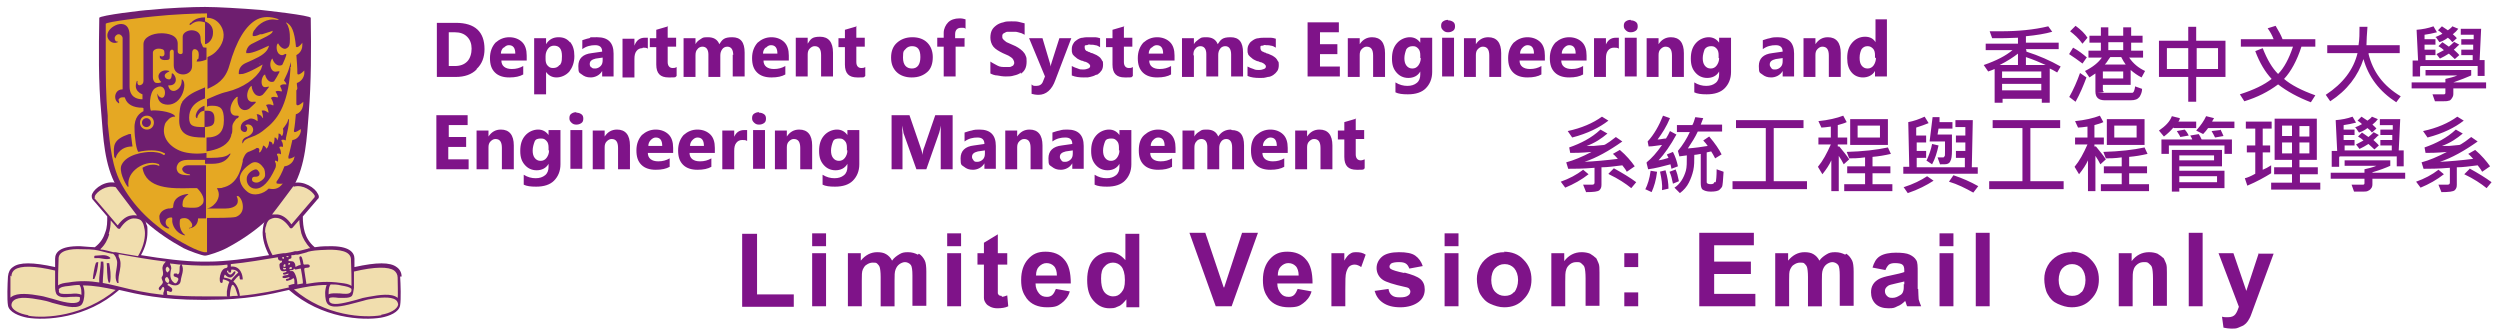 <?xml version="1.0" encoding="UTF-8"?>
<svg id="Layer_1" data-name="Layer 1" xmlns="http://www.w3.org/2000/svg" width="503.6" height="67.6" version="1.1" viewBox="0 0 503.6 67.6">
  <defs>
    <style>
      .cls-1 {
        fill: #f1deae;
      }

      .cls-1, .cls-2, .cls-3, .cls-4 {
        stroke-width: 0px;
      }

      .cls-5 {
        isolation: isolate;
      }

      .cls-2 {
        fill: #6e1e6f;
      }

      .cls-3 {
        fill: #e5a823;
      }

      .cls-4 {
        fill: #7f1389;
      }
    </style>
  </defs>
  <g id="Department_of_Systems_Engineering_and_Engineering_Management" data-name="Department of Systems Engineering and Engineering Management" class="cls-5">
    <g id="Department_of_Systems_Engineering_and_Engineering_Management-2" data-name="Department of Systems Engineering and Engineering Management-2">
      <path class="cls-4" d="M96,13.9c1.1-1,1.6-2.4,1.6-4,0-3.5-1.9-5.3-5.8-5.3h-3.8v10.9h3.8c1.8,0,3.2-.5,4.2-1.5ZM90.4,13.4v-6.9h1.2c1.1,0,1.9.3,2.5.9.6.6.9,1.4.9,2.4s-.3,2-.9,2.6-1.4.9-2.5.9h-1.2,0ZM102.6,15.6c1.2,0,2.1-.2,2.8-.6v-1.7c-.7.4-1.4.6-2.3.6-1.3,0-2.1-.6-2.1-1.7h5.1v-1c0-1.2-.3-2.1-.9-2.7s-1.5-1-2.6-1-2,.4-2.8,1.1c-.7.8-1.1,1.8-1.1,3.1s.3,2.2,1,2.9c.7.7,1.7,1,2.9,1h0ZM101.5,9.6c.3-.3.6-.5,1-.5.9,0,1.3.6,1.3,1.7h-2.9c0-.5.2-.9.5-1.2ZM114.8,8.5c-.6-.7-1.3-1-2.3-1s-1.9.4-2.5,1.4h0v-1.2h-2.4v11.3h2.4v-4.5h0c.5.7,1.2,1.1,2.1,1.1s1.9-.4,2.6-1.2c.6-.8,1-1.8,1-3.1s-.3-2.1-.8-2.8ZM112.7,13.1c-.3.4-.7.6-1.3.6s-.8-.2-1.1-.5c-.3-.3-.4-.8-.4-1.3v-.6c0-.6.2-1.1.5-1.5s.7-.6,1.2-.6c1.1,0,1.6.7,1.6,2.1s-.2,1.4-.4,1.8h0ZM121.3,14.3h0v1.1h2.3v-4.6c0-2.2-1.1-3.3-3.3-3.3s-1,0-1.6.2c-.6.1-1,.3-1.4.4v1.8c.8-.6,1.7-.8,2.6-.8s1.4.4,1.4,1.3l-2.1.3c-1.8.2-2.7,1.1-2.7,2.6s.2,1.3.7,1.7,1,.6,1.8.6,1.8-.4,2.3-1.3h0ZM119.1,13.6c-.2-.2-.3-.4-.3-.7,0-.6.4-.9,1.2-1.1l1.4-.2v.5c0,.5-.1.9-.4,1.2-.3.3-.7.5-1.1.5s-.6,0-.8-.3h0ZM129.5,9.6c.4,0,.7,0,1,.2v-2.2c-.1,0-.3,0-.6,0-1,0-1.7.5-2.1,1.6h0v-1.4h-2.4v7.8h2.4v-3.7c0-.7.1-1.2.4-1.6.3-.4.7-.6,1.2-.6h0ZM134.6,5.3l-2.4.7v1.7h-1.3v1.8h1.3v3.5c0,1.8.8,2.6,2.5,2.6s1.2,0,1.6-.3v-1.8c-.3.2-.5.2-.8.2-.6,0-1-.4-1-1.2v-3.1h1.7v-1.8h-1.7v-2.4h0ZM147.6,11v4.4h2.4v-4.8c0-2.1-.8-3.1-2.5-3.1s-2,.5-2.6,1.4c-.4-1-1.2-1.4-2.3-1.4s-1,.1-1.5.4-.8.6-1,1h0v-1.2h-2.4v7.8h2.4v-4.3c0-.6.1-1,.4-1.3.2-.3.6-.5,1-.5.8,0,1.2.6,1.2,1.6v4.5h2.4v-4.3c0-.5.1-.9.4-1.3.2-.3.6-.5,1-.5.8,0,1.2.6,1.2,1.7h0ZM158.2,13.3c-.7.4-1.4.6-2.3.6-1.3,0-2.1-.6-2.1-1.7h5.1v-1c0-1.2-.3-2.1-.9-2.7s-1.5-1-2.6-1-2,.4-2.8,1.1c-.7.8-1.1,1.8-1.1,3.1s.3,2.2,1,2.9c.7.7,1.7,1,2.9,1s2.1-.2,2.8-.6v-1.7h0ZM154.3,9.6c.3-.3.6-.5,1-.5.9,0,1.3.6,1.3,1.7h-2.9c0-.5.2-.9.5-1.2ZM165.4,11.1v4.3h2.4v-4.8c0-2.1-.9-3.2-2.6-3.2s-1.9.5-2.5,1.4h0v-1.2h-2.4v7.8h2.4v-4.4c0-.5.1-.9.4-1.2s.6-.5,1-.5c.9,0,1.3.6,1.3,1.8h0ZM172.6,5.3l-2.4.7v1.7h-1.3v1.8h1.3v3.5c0,1.8.8,2.6,2.5,2.6s1.2,0,1.6-.3v-1.8c-.3.2-.5.2-.8.2-.6,0-1-.4-1-1.2v-3.1h1.7v-1.8h-1.7v-2.4h0ZM183.7,15.6c1.3,0,2.3-.4,3.1-1.1.8-.7,1.1-1.8,1.1-3s-.4-2.2-1.1-2.9c-.7-.7-1.7-1.1-3-1.1s-2.3.4-3.1,1.1-1.2,1.7-1.2,3,.4,2.2,1.1,2.9,1.8,1.1,3,1.1h0ZM182.4,9.9c.3-.4.8-.6,1.3-.6,1.2,0,1.7.7,1.7,2.2s-.6,2.3-1.7,2.3-1.8-.7-1.8-2.2.2-1.3.5-1.7h0ZM194.2,7.7h-1.8v-.8c0-.8.4-1.3,1.2-1.3s.6,0,.9.2v-1.9c-.3-.1-.7-.2-1.2-.2-1,0-1.8.3-2.3.8s-.9,1.3-.9,2.1v1h-1.3v1.8h1.3v6h2.4v-6h1.8v-1.8ZM205.6,14.9c.4-.3.7-.6.9-1s.3-.9.3-1.5,0-.8-.2-1.2c-.1-.3-.3-.6-.6-.9s-.6-.5-.9-.7-.7-.4-1.2-.6c-.3-.1-.6-.3-.9-.4-.3-.1-.5-.3-.6-.4-.2-.1-.3-.3-.4-.4s-.1-.3-.1-.5,0-.3.1-.4c0-.1.2-.2.4-.3s.3-.2.6-.2.5,0,.8,0,.4,0,.6,0c.2,0,.4,0,.7.1s.4.1.7.2c.2.1.4.2.6.3v-2.3c-.4-.1-.8-.2-1.2-.3s-.9-.1-1.5-.1-1.1,0-1.6.2c-.5.1-1,.3-1.4.6-.4.3-.7.6-.9,1-.2.4-.3.9-.3,1.5s.2,1.3.6,1.8c.4.5,1.1.9,1.9,1.3.3.1.6.3.9.4.3.1.5.3.7.4s.4.3.5.5.2.4.2.6,0,.3-.1.4c0,.1-.2.3-.3.3-.2.1-.3.2-.6.2-.2,0-.5,0-.8,0-.5,0-1.1,0-1.6-.3s-1-.5-1.4-.8v2.4c.4.2.9.4,1.4.4.5.1,1.1.2,1.7.2s1.1,0,1.7-.2c.5-.1,1-.3,1.4-.6h0ZM215.8,7.7h-2.4l-1.5,4.7c-.1.4-.2.7-.3,1h0c0-.4-.1-.7-.2-1l-1.4-4.7h-2.7l3.2,7.7-.4,1c-.2.6-.7.9-1.3.9s-.7,0-1-.3v1.9c.4.1.8.2,1.4.2,1.5,0,2.7-1,3.4-3l3.2-8.4h0ZM221.1,15c.3-.2.6-.5.8-.8.2-.3.3-.7.3-1.2s0-.6-.2-.8c-.1-.2-.2-.4-.4-.6s-.4-.3-.7-.5c-.3-.1-.6-.3-.9-.4-.2,0-.4-.1-.5-.2-.2,0-.3-.1-.5-.2-.2,0-.3-.2-.4-.3,0-.1-.1-.2-.1-.4s0-.2,0-.3.1-.2.3-.2.2,0,.4-.1.3,0,.4,0c.3,0,.7,0,1,.1.3,0,.7.2,1,.4v-1.8c-.3-.1-.7-.2-1.1-.2s-.7,0-1.1,0-.9,0-1.3.1c-.4,0-.8.2-1.1.4-.3.2-.6.4-.8.8-.2.3-.3.7-.3,1.1s0,.6.1.8c0,.2.2.4.4.6.2.2.4.3.6.5.2.1.5.3.8.4.2,0,.4.1.6.2.2,0,.4.1.6.2s.3.2.4.3c.1.1.2.2.2.4,0,.2-.1.4-.4.5-.2.1-.6.2-1,.2s-.7,0-1.1-.2c-.4-.1-.8-.3-1.2-.5v1.9c.7.3,1.5.4,2.4.4s.9,0,1.3-.1.8-.2,1.1-.4h0ZM226.5,5.3l-2.4.7v1.7h-1.3v1.8h1.3v3.5c0,1.8.8,2.6,2.5,2.6s1.2,0,1.6-.3v-1.8c-.3.2-.5.2-.8.2-.6,0-1-.4-1-1.2v-3.1h1.7v-1.8h-1.7v-2.4h0ZM233.1,15.6c1.2,0,2.1-.2,2.8-.6v-1.7c-.7.4-1.4.6-2.3.6-1.3,0-2.1-.6-2.1-1.7h5.1v-1c0-1.2-.3-2.1-.9-2.7s-1.5-1-2.6-1-2,.4-2.8,1.1c-.7.8-1.1,1.8-1.1,3.1s.3,2.2,1,2.9c.7.7,1.7,1,2.9,1h0ZM232,9.6c.3-.3.6-.5,1-.5.9,0,1.3.6,1.3,1.7h-2.9c0-.5.2-.9.5-1.2ZM240.4,11.1c0-.6.1-1,.4-1.3.2-.3.6-.5,1-.5.8,0,1.2.6,1.2,1.6v4.5h2.4v-4.3c0-.5.1-.9.4-1.3.2-.3.6-.5,1-.5.8,0,1.2.6,1.2,1.7v4.4h2.4v-4.8c0-2.1-.8-3.1-2.5-3.1s-2,.5-2.6,1.4c-.4-1-1.2-1.4-2.3-1.4s-1,.1-1.5.4c-.4.3-.8.6-1,1h0v-1.2h-2.4v7.8h2.4v-4.3h0ZM255.4,15.5c.4,0,.8-.2,1.1-.4s.6-.5.8-.8c.2-.3.3-.7.3-1.2s0-.6-.2-.8c-.1-.2-.2-.4-.4-.6s-.4-.3-.7-.5c-.3-.1-.6-.3-.9-.4-.2,0-.4-.1-.5-.2-.2,0-.3-.1-.5-.2-.2,0-.3-.2-.4-.3,0-.1-.1-.2-.1-.4s0-.2,0-.3.1-.2.3-.2.2,0,.4-.1.3,0,.4,0c.3,0,.7,0,1,.1.3,0,.7.2,1,.4v-1.8c-.3-.1-.7-.2-1.1-.2s-.7,0-1.1,0-.9,0-1.3.1c-.4,0-.8.2-1.1.4-.3.2-.6.4-.8.8-.2.3-.3.7-.3,1.1s0,.6.1.8c0,.2.2.4.4.6.2.2.4.3.6.5.2.1.5.3.8.4.2,0,.4.1.6.2.2,0,.4.1.6.2s.3.2.4.3c.1.1.2.2.2.4,0,.2-.1.4-.4.5-.2.1-.6.2-1,.2s-.7,0-1.1-.2c-.4-.1-.8-.3-1.2-.5v1.9c.7.3,1.5.4,2.4.4s.9,0,1.3-.1h0ZM270,13.4h-4.1v-2.5h3.5v-2h-3.5v-2.4h3.8v-2h-6.3v10.9h6.5v-2ZM276.4,7.5c-1.1,0-1.9.5-2.5,1.4h0v-1.2h-2.4v7.8h2.4v-4.4c0-.5.1-.9.4-1.2.3-.3.6-.5,1-.5.9,0,1.3.6,1.3,1.8v4.3h2.4v-4.8c0-2.1-.9-3.2-2.6-3.2h0ZM286.1,8.6h0c-.5-.7-1.2-1.1-2.1-1.1s-1.9.4-2.6,1.2c-.7.8-1,1.8-1,3.1s.3,2.1.9,2.8c.6.7,1.4,1.1,2.4,1.1s1.9-.4,2.4-1.3h0v.6c0,.7-.2,1.3-.7,1.7s-1.1.6-1.9.6-1.6-.2-2.4-.7v2c.6.3,1.4.4,2.5.4,1.6,0,2.8-.4,3.6-1.2s1.3-1.9,1.3-3.3v-6.9h-2.4v.9h0ZM286.2,11.7c0,.6-.2,1.1-.5,1.5-.3.4-.7.6-1.2.6s-.9-.2-1.2-.6-.4-.9-.4-1.5.2-1.3.4-1.8c.3-.4.7-.6,1.3-.6s.8.2,1.1.5c.3.3.4.8.4,1.3v.6h0ZM290.5,15.4h2.4v-7.8h-2.4v7.8ZM291.7,4c-.4,0-.7.1-1,.3s-.4.5-.4.9.1.6.4.9.6.4,1,.4.7-.1,1-.3c.3-.2.4-.5.4-.9s-.1-.7-.4-.9-.6-.3-1-.3ZM299.8,7.5c-1.1,0-1.9.5-2.5,1.4h0v-1.2h-2.4v7.8h2.4v-4.4c0-.5.1-.9.4-1.2.3-.3.6-.5,1-.5.9,0,1.3.6,1.3,1.8v4.3h2.4v-4.8c0-2.1-.9-3.2-2.6-3.2h0ZM307.7,7.5c-1.1,0-2,.4-2.8,1.1-.7.8-1.1,1.8-1.1,3.1s.3,2.2,1,2.9c.7.7,1.7,1,2.9,1s2.1-.2,2.8-.6v-1.7c-.7.4-1.4.6-2.3.6-1.3,0-2.1-.6-2.1-1.7h5.1v-1c0-1.2-.3-2.1-.9-2.7s-1.5-1-2.6-1h0ZM306.2,10.8c0-.5.2-.9.5-1.2s.6-.5,1-.5c.9,0,1.3.6,1.3,1.7h-2.9ZM316.1,7.5c-1.1,0-2,.4-2.8,1.1-.7.8-1.1,1.8-1.1,3.1s.3,2.2,1,2.9c.7.7,1.7,1,2.9,1s2.1-.2,2.8-.6v-1.7c-.7.4-1.4.6-2.3.6-1.3,0-2.1-.6-2.1-1.7h5.1v-1c0-1.2-.3-2.1-.9-2.7s-1.5-1-2.6-1h0ZM314.6,10.8c0-.5.2-.9.5-1.2s.6-.5,1-.5c.9,0,1.3.6,1.3,1.7h-2.9ZM323.5,9.1h0v-1.4h-2.4v7.8h2.4v-3.7c0-.7.1-1.2.4-1.6.3-.4.7-.6,1.2-.6s.7,0,1,.2v-2.2c-.1,0-.3,0-.6,0-1,0-1.7.5-2.1,1.6h0ZM327.3,15.4h2.4v-7.8h-2.4v7.8ZM328.5,4c-.4,0-.7.1-1,.3s-.4.5-.4.9.1.6.4.9.6.4,1,.4.7-.1,1-.3c.3-.2.4-.5.4-.9s-.1-.7-.4-.9-.6-.3-1-.3ZM336.6,7.5c-1.1,0-1.9.5-2.5,1.4h0v-1.2h-2.4v7.8h2.4v-4.4c0-.5.1-.9.4-1.2.3-.3.6-.5,1-.5.9,0,1.3.6,1.3,1.8v4.3h2.4v-4.8c0-2.1-.9-3.2-2.6-3.2h0ZM346.3,8.6h0c-.5-.7-1.2-1.1-2.1-1.1s-1.9.4-2.6,1.2c-.7.8-1,1.8-1,3.1s.3,2.1.9,2.8c.6.7,1.4,1.1,2.4,1.1s1.9-.4,2.4-1.3h0v.6c0,.7-.2,1.3-.7,1.7s-1.1.6-1.9.6-1.6-.2-2.4-.7v2c.6.3,1.4.4,2.5.4,1.6,0,2.8-.4,3.6-1.2s1.3-1.9,1.3-3.3v-6.9h-2.4v.9h0ZM346.3,11.7c0,.6-.2,1.1-.5,1.5-.3.4-.7.6-1.2.6s-.9-.2-1.2-.6-.4-.9-.4-1.5.2-1.3.4-1.8c.3-.4.7-.6,1.3-.6s.8.2,1.1.5c.3.3.4.8.4,1.3v.6h0ZM358.1,7.5c-.5,0-1,0-1.6.2-.6.1-1,.3-1.4.4v1.8c.8-.6,1.7-.8,2.6-.8s1.4.4,1.4,1.3l-2.1.3c-1.8.2-2.7,1.1-2.7,2.6s.2,1.3.7,1.7,1,.6,1.8.6,1.8-.4,2.3-1.3h0v1.1h2.3v-4.6c0-2.2-1.1-3.3-3.3-3.3h0ZM359.1,12.3c0,.5-.1.9-.4,1.2-.3.3-.7.5-1.1.5s-.6,0-.8-.3-.3-.4-.3-.7c0-.6.4-.9,1.2-1.1l1.4-.2v.5h0ZM368.2,7.5c-1.1,0-1.9.5-2.5,1.4h0v-1.2h-2.4v7.8h2.4v-4.4c0-.5.1-.9.4-1.2.3-.3.6-.5,1-.5.9,0,1.3.6,1.3,1.8v4.3h2.4v-4.8c0-2.1-.9-3.2-2.6-3.2h0ZM377.8,3.9v4.6h0c-.4-.7-1.1-1.1-2.1-1.1s-1.9.4-2.6,1.2-1,1.8-1,3.1.3,2.2.9,2.9c.6.7,1.4,1,2.3,1s1.9-.4,2.4-1.3h0v1.1h2.4V3.9h-2.4,0ZM377.9,11.6c0,.6-.2,1.2-.5,1.6-.3.4-.7.6-1.2.6s-.9-.2-1.2-.6c-.3-.4-.4-.9-.4-1.6s.2-1.3.4-1.7c.3-.4.7-.6,1.2-.6s.8.2,1.1.5.4.8.4,1.3v.6h0ZM90.4,29.6h3.5v-2h-3.5v-2.4h3.8v-2h-6.3v10.9h6.5v-2h-4.1v-2.5ZM100.9,26.1c-1.1,0-1.9.5-2.5,1.4h0v-1.2h-2.4v7.8h2.4v-4.4c0-.5.1-.9.4-1.2.3-.3.6-.5,1-.5.9,0,1.3.6,1.3,1.8v4.3h2.4v-4.8c0-2.1-.9-3.2-2.6-3.2h0ZM110.5,27.2h0c-.5-.7-1.2-1.1-2.1-1.1s-1.9.4-2.6,1.2c-.7.8-1,1.8-1,3.1s.3,2.1.9,2.8c.6.7,1.4,1.1,2.4,1.1s1.9-.4,2.4-1.3h0v.6c0,.7-.2,1.3-.7,1.7s-1.1.6-1.9.6-1.6-.2-2.4-.7v2c.6.3,1.4.4,2.5.4,1.6,0,2.8-.4,3.6-1.2.8-.8,1.3-1.9,1.3-3.3v-6.9h-2.4v.9h0ZM110.6,30.3c0,.6-.2,1.1-.5,1.5s-.7.6-1.2.6-.9-.2-1.2-.6-.4-.9-.4-1.5.2-1.3.4-1.8.7-.6,1.3-.6.8.2,1.1.5c.3.3.4.8.4,1.3v.6h0ZM116.1,22.6c-.4,0-.7.1-1,.3s-.4.5-.4.9.1.6.4.9.6.4,1,.4.7-.1,1-.3.4-.5.4-.9-.1-.7-.4-.9-.6-.3-1-.3ZM114.9,34h2.4v-7.8h-2.4v7.8ZM124.3,26.1c-1.1,0-1.9.5-2.5,1.4h0v-1.2h-2.4v7.8h2.4v-4.4c0-.5.1-.9.4-1.2.3-.3.6-.5,1-.5.9,0,1.3.6,1.3,1.8v4.3h2.4v-4.8c0-2.1-.9-3.2-2.6-3.2h0ZM132.1,26.1c-1.1,0-2,.4-2.8,1.1-.7.8-1.1,1.8-1.1,3.1s.3,2.2,1,2.9c.7.7,1.7,1,2.9,1s2.1-.2,2.8-.6v-1.7c-.7.4-1.4.6-2.3.6-1.3,0-2.1-.6-2.1-1.7h5.1v-1c0-1.2-.3-2.1-.9-2.7s-1.5-1-2.6-1h0ZM130.6,29.4c0-.5.2-.9.5-1.2s.6-.5,1-.5c.9,0,1.3.6,1.3,1.7h-2.9ZM140.5,26.1c-1.1,0-2,.4-2.8,1.1-.7.8-1.1,1.8-1.1,3.1s.3,2.2,1,2.9c.7.7,1.7,1,2.9,1s2.1-.2,2.8-.6v-1.7c-.7.4-1.4.6-2.3.6-1.3,0-2.1-.6-2.1-1.7h5.1v-1c0-1.2-.3-2.1-.9-2.7s-1.5-1-2.6-1h0ZM139,29.4c0-.5.2-.9.5-1.2s.6-.5,1-.5c.9,0,1.3.6,1.3,1.7h-2.9ZM147.9,27.7h0v-1.4h-2.4v7.8h2.4v-3.7c0-.7.1-1.2.4-1.6s.7-.6,1.2-.6.7,0,1,.2v-2.2c-.1,0-.3,0-.6,0-1,0-1.7.5-2.1,1.6h0ZM152.9,22.6c-.4,0-.7.1-1,.3s-.4.5-.4.9.1.6.4.9.6.4,1,.4.7-.1,1-.3.4-.5.4-.9-.1-.7-.4-.9-.6-.3-1-.3ZM151.7,34h2.4v-7.8h-2.4v7.8ZM161,26.1c-1.1,0-1.9.5-2.5,1.4h0v-1.2h-2.4v7.8h2.4v-4.4c0-.5.1-.9.4-1.2.3-.3.6-.5,1-.5.9,0,1.3.6,1.3,1.8v4.3h2.4v-4.8c0-2.1-.9-3.2-2.6-3.2h0ZM170.7,27.2h0c-.5-.7-1.2-1.1-2.1-1.1s-1.9.4-2.6,1.2c-.7.8-1,1.8-1,3.1s.3,2.1.9,2.8c.6.7,1.4,1.1,2.4,1.1s1.9-.4,2.4-1.3h0v.6c0,.7-.2,1.3-.7,1.7s-1.1.6-1.9.6-1.6-.2-2.4-.7v2c.6.3,1.4.4,2.5.4,1.6,0,2.8-.4,3.6-1.2.8-.8,1.3-1.9,1.3-3.3v-6.9h-2.4v.9h0ZM170.7,30.3c0,.6-.2,1.1-.5,1.5s-.7.6-1.2.6-.9-.2-1.2-.6-.4-.9-.4-1.5.2-1.3.4-1.8.7-.6,1.3-.6.8.2,1.1.5c.3.3.4.8.4,1.3v.6h0ZM186.2,29.6c-.2.4-.3,1-.4,1.6h0c0-.5-.2-1-.4-1.6l-2.2-6.4h-3.6v10.9h2.2v-6c0-.8,0-1.7-.1-2.8h0c.2.8.3,1.3.3,1.5l2.6,7.3h2l2.6-7.4c.1-.3.2-.8.3-1.4h0c0,.8,0,1.6,0,2.3v6.5h2.4v-10.9h-3.5l-2.2,6.4h0ZM197.3,26.1c-.5,0-1,0-1.6.2-.6.1-1,.3-1.4.4v1.8c.8-.6,1.7-.8,2.6-.8s1.4.4,1.4,1.3l-2.1.3c-1.8.2-2.7,1.1-2.7,2.6s.2,1.3.7,1.7,1,.6,1.8.6,1.8-.4,2.3-1.3h0v1.1h2.3v-4.6c0-2.2-1.1-3.3-3.3-3.3h0ZM198.4,30.9c0,.5-.1.9-.4,1.2-.3.3-.7.5-1.1.5s-.6,0-.8-.3-.3-.4-.3-.7c0-.6.4-.9,1.2-1.1l1.4-.2v.5h0ZM207.4,26.1c-1.1,0-1.9.5-2.5,1.4h0v-1.2h-2.4v7.8h2.4v-4.4c0-.5.1-.9.4-1.2.3-.3.6-.5,1-.5.9,0,1.3.6,1.3,1.8v4.3h2.4v-4.8c0-2.1-.9-3.2-2.6-3.2h0ZM215,26.1c-.5,0-1,0-1.6.2-.6.1-1,.3-1.4.4v1.8c.8-.6,1.7-.8,2.6-.8s1.4.4,1.4,1.3l-2.1.3c-1.8.2-2.7,1.1-2.7,2.6s.2,1.3.7,1.7,1,.6,1.8.6,1.8-.4,2.3-1.3h0v1.1h2.3v-4.6c0-2.2-1.1-3.3-3.3-3.3h0ZM216.1,30.9c0,.5-.1.9-.4,1.2-.3.3-.7.5-1.1.5s-.6,0-.8-.3-.3-.4-.3-.7c0-.6.4-.9,1.2-1.1l1.4-.2v.5h0ZM225.5,27.2h0c-.5-.7-1.2-1.1-2.1-1.1s-1.9.4-2.6,1.2-1,1.8-1,3.1.3,2.1.9,2.8c.6.7,1.4,1.1,2.4,1.1s1.9-.4,2.4-1.3h0v.6c0,.7-.2,1.3-.7,1.7s-1.1.6-1.9.6-1.6-.2-2.4-.7v2c.6.3,1.4.4,2.5.4,1.6,0,2.8-.4,3.6-1.2.8-.8,1.3-1.9,1.3-3.3v-6.9h-2.4v.9h0ZM225.5,30.3c0,.6-.2,1.1-.5,1.5-.3.4-.7.6-1.2.6s-.9-.2-1.2-.6-.4-.9-.4-1.5.2-1.3.4-1.8.7-.6,1.3-.6.8.2,1.1.5c.3.3.4.8.4,1.3v.6h0ZM233.3,26.1c-1.1,0-2,.4-2.8,1.1s-1.1,1.8-1.1,3.1.3,2.2,1,2.9,1.7,1,2.9,1,2.1-.2,2.8-.6v-1.7c-.7.4-1.4.6-2.3.6-1.3,0-2.1-.6-2.1-1.7h5.1v-1c0-1.2-.3-2.1-.9-2.7s-1.5-1-2.6-1h0ZM231.8,29.4c0-.5.2-.9.5-1.2s.6-.5,1-.5c.9,0,1.3.6,1.3,1.7h-2.9ZM248,26.1c-1.2,0-2,.5-2.6,1.4-.4-1-1.2-1.4-2.3-1.4s-1,.1-1.5.4-.8.6-1,1h0v-1.2h-2.4v7.8h2.4v-4.3c0-.6.1-1,.4-1.3.2-.3.6-.5,1-.5.8,0,1.2.6,1.2,1.6v4.5h2.4v-4.3c0-.5.1-.9.4-1.3.2-.3.6-.5,1-.5.8,0,1.2.6,1.2,1.7v4.4h2.4v-4.8c0-2.1-.8-3.1-2.5-3.1h0ZM255.9,26.1c-1.1,0-2,.4-2.8,1.1s-1.1,1.8-1.1,3.1.3,2.2,1,2.9c.7.7,1.7,1,2.9,1s2.1-.2,2.8-.6v-1.7c-.7.4-1.4.6-2.3.6-1.3,0-2.1-.6-2.1-1.7h5.1v-1c0-1.2-.3-2.1-.9-2.7s-1.5-1-2.6-1h0ZM254.4,29.4c0-.5.2-.9.5-1.2s.6-.5,1-.5c.9,0,1.3.6,1.3,1.7h-2.9ZM265.8,26.1c-1.1,0-1.9.5-2.5,1.4h0v-1.2h-2.4v7.8h2.4v-4.4c0-.5.1-.9.4-1.2.3-.3.6-.5,1-.5.9,0,1.3.6,1.3,1.8v4.3h2.4v-4.8c0-2.1-.9-3.2-2.6-3.2h0ZM273.2,23.9l-2.4.7v1.7h-1.3v1.8h1.3v3.5c0,1.8.8,2.6,2.5,2.6s1.2,0,1.6-.3v-1.8c-.3.1-.5.2-.8.2-.6,0-1-.4-1-1.2v-3.1h1.7v-1.8h-1.7v-2.4h0Z"/>
    </g>
  </g>
  <g id="_系統工程與工程管理學系" data-name=" 系統工程與工程管理學系" class="cls-5">
    <g id="_系統工程與工程管理學系-2" data-name=" 系統工程與工程管理學系-2">
      <path class="cls-4" d="M324.1,35.1c1.9.9,3.4,1.9,4.5,2.8l1-1.2c-1.2-.9-2.7-1.8-4.5-2.8l-1.1,1.1h0ZM328,34.4l1.3-.9c-.7-1-1.7-2.2-3-3.3l-1.4.8c.4.3.7.7,1,1-2.4.3-4.7.5-6.7.6,2.4-.8,4.9-2.2,7.6-4.1l-1.3-.9-1.2.9c-.7.5-1.1.7-1.2.7l-2.1.2h-1.4c1.7-.6,3-1.5,4.2-2.5l-1.4-.8c-1.8,1.7-4,2.8-6.3,3.6l.2,1.1c.8,0,2.3,0,4.3-.2-1.9,1-3.6,1.7-5.1,2.1l.4,1.3c1.1,0,2.9,0,5.3-.2v3c0,.3-.2.4-.5.4-.6,0-1.1,0-1.8,0l.6,1.5c1.5,0,2.4-.1,2.7-.4s.4-.6.4-1.1v-3.5c1.2,0,2.6-.2,4.2-.4.2.3.6.7.9,1.3h0ZM318.9,34.2c-1.3,1-2.8,1.8-4.5,2.4l.9,1.2c1.7-.7,3.3-1.6,4.7-2.7l-1.2-1ZM324,24.3l-1.3-.8c-1.8,1.3-4.1,2.3-6.9,2.9l.9,1.3c3.1-.8,5.5-2,7.3-3.4ZM331.7,32.9l.3,1.2c1.5-.2,3-.6,4.5-1,.1.5.2.8.2.9l1.3-.5c-.2-1-.5-1.9-1-2.9l-1.2.5c0,.2.2.4.3.7-.6.2-1.3.4-2,.5,1.2-1.3,2.4-3,3.6-5.2l-1.3-.7c-.2.5-.5,1-.8,1.5-.5,0-1.1.2-1.7.2.9-1.2,1.8-2.6,2.5-4.3l-1.4-.5c-.8,2-1.8,3.8-3.1,5.2l.2,1c.9,0,1.7-.2,2.7-.3-1.1,1.6-2.1,2.7-3.1,3.5h0ZM334.4,34.6c.3,1.4.5,2.6.4,3.7l1.3-.3c0-1.1-.2-2.4-.6-3.7l-1.2.3h0ZM337.4,34.2l-1.1.4c.3.6.5,1.4.7,2.4l1.2-.5c-.2-1-.4-1.8-.7-2.4ZM331.4,38.1l1.3.6c.5-1.1.9-2.4,1.1-4.1l-1.3-.2c-.2,1.6-.6,2.8-1.1,3.8ZM345.3,36.7c0,.3-.3.4-.7.4s-.8-.1-.8-.4v-6l.9-.2c.2.3.5.8.8,1.4l1.3-.8c-.5-1-1.3-2.2-2.5-3.6l-1.2.8c.4.4.7.8.9,1.1-1.2.2-2.6.4-4,.5.8-1.2,1.5-2.3,2-3.4h4.9v-1.4h-4.3c.1-.3.3-.8.5-1.3l-1.6-.2c-.2.7-.4,1.3-.6,1.6h-3.1v1.4h2.6c-.6,1.3-1.4,2.6-2.4,3.8l.3,1.1,1.5-.2c0,1.4,0,2.4-.2,3.1s-.5,1.4-.9,2c-.4.6-.9,1.1-1.4,1.4l1.1,1.1c.8-.6,1.4-1.3,1.8-2.1.4-.8.7-1.6.9-2.5s.2-1.9.2-3.1c.3,0,.7-.1,1.3-.2v5.8c0,.7.1,1.2.4,1.4s.8.4,1.6.4,1.5-.1,1.8-.4.4-.4.5-.6.2-1.2.3-3l-1.4-.5c0,1.4-.1,2.3-.2,2.6h0ZM357.3,25.8h6v-1.6h-13.6v1.6h6v10.7h-6.7v1.6h15v-1.6h-6.7v-10.7h0ZM377.2,34.9h3.6v-1.4h-3.6v-1.9c1.2-.1,2.4-.3,3.7-.6l-.6-1.3c-2.3.5-5,.8-8.3.9l.5,1.3c.7,0,1.8,0,3.2-.2v1.8h-3.6v1.4h3.6v2.2h-4.2v1.4h9.7v-1.4h-4v-2.2ZM370.2,29.5v-.4h1.9v-1.4h-1.9v-2.5c.6-.2,1.2-.3,1.8-.6l-.7-1.3c-1.3.5-3,.9-5,1.1l.6,1.3c.4,0,1.1-.1,1.9-.2v2.2h-2.5v1.4h2.5c-.8,1.8-1.6,3.3-2.6,4.5l.9,1.5c.8-1,1.4-1.9,1.8-2.8v6.2h1.5v-7.1c.4.6.7,1.1,1,1.7l1.1-1c-.5-.8-1.2-1.6-2-2.6h0ZM380.3,24h-7.6v5.2h7.6v-5.2ZM378.7,27.7h-4.5v-2.4h4.5v2.4ZM398.4,33.7h-1.2l.2-9.5h-3.5v1.4h2v1.7h-1.9v1.4h1.9v1.7h-1.9v1.4h1.8v1.9h-9.7v-1.9s1.9,0,1.9,0v-1.4h-1.9v-1.7h1.9v-1.4h-2v-1.6c.9-.3,1.8-.6,2.5-.9l-.8-1.3c-1.1.5-2.2.9-3.3,1.1l.2,9h-1.2v1.4h15v-1.4ZM388,32.3l1.2.8c.6-1.1,1-2.4,1.3-3.8l-1.3-.3c-.2,1.1-.6,2.2-1.1,3.3h0ZM391.8,30.4c0,.7,0,1.1-.1,1.1s0,.1-.2.2c0,0-.3,0-.5,0s-.5,0-.7,0l.5,1.4c.8,0,1.3,0,1.5-.1.3-.1.5-.3.6-.6.2-.3.3-1,.3-2.1s0-2.2,0-3.2h-2.9l.2-1.2h2.8v-1.3h-2.6v-1c.1,0-1.4,0-1.4,0l-.6,4.9h3.1c0,.6,0,1.2,0,1.9h0ZM383.4,37.6l.9,1.3c2.1-.7,3.8-1.6,5.2-2.5l-1.3-.9c-1.2.8-2.8,1.6-4.7,2.2ZM392.6,36.6c1.7.5,3.3,1.3,4.9,2.2l1-1.3c-1.6-.9-3.2-1.6-5-2.2l-.9,1.3ZM409,25.8h6v-1.6h-13.6v1.6h6v10.7h-6.7v1.6h15v-1.6h-6.7v-10.7h0ZM428.9,34.9h3.6v-1.4h-3.6v-1.9c1.2-.1,2.4-.3,3.7-.6l-.6-1.3c-2.3.5-5,.8-8.3.9l.5,1.3c.7,0,1.8,0,3.2-.2v1.8h-3.6v1.4h3.6v2.2h-4.2v1.4h9.7v-1.4h-4v-2.2ZM421.9,29.5v-.4h1.9v-1.4h-1.9v-2.5c.6-.2,1.2-.3,1.8-.6l-.7-1.3c-1.3.5-3,.9-5,1.1l.6,1.3c.4,0,1.1-.1,1.9-.2v2.2h-2.5v1.4h2.5c-.8,1.8-1.6,3.3-2.6,4.5l.9,1.5c.8-1,1.4-1.9,1.8-2.8v6.2h1.5v-7.1c.4.6.7,1.1,1,1.7l1.1-1c-.5-.8-1.2-1.6-2-2.6h0ZM432,24h-7.6v5.2h7.6v-5.2ZM430.4,27.7h-4.5v-2.4h4.5v2.4ZM439,33.5h8.6v-3.3h-10.1v8.4h1.5v-.7h9.1v-3.5h-9.1v-.9ZM439,31.3h7v1h-7v-1ZM446.6,35.5v1.2h-7.6v-1.2h7.6ZM437.9,25.8h4.5v-1.3h-3.6c.2-.2.3-.5.3-.7l-1.6-.4c-.4,1.1-1.3,2-2.6,2.9l1,1.2c.8-.6,1.4-1.2,1.9-1.8h0ZM447.2,26.2l-1.7.2c.3.5.5.9.7,1.3l1.7-.3c-.2-.5-.4-.9-.6-1.3ZM439.2,27.6l1.7-.3c-.3-.6-.6-1-.8-1.2l-1.6.3c.3.5.6.9.7,1.2ZM446,23.8l-1.6-.4c-.4.9-1.1,1.9-2,2.9l1.4.7c.4-.4.7-.8,1-1.2h5.3v-1.3h-4.5c.1-.2.2-.4.4-.7ZM443,27l-1.8.3c.2.4.4.6.4.8h-6.2v2.9h1.5v-1.7h11.2v1.7h1.5v-2.9h-6.1c-.2-.5-.4-.8-.6-1.1ZM463.2,35.1h3.7v-1.4h-3.7v-1.5h3.5v-8.3h-8.5v8.3h3.5v1.5h-3.6v1.4h3.6v1.7h-4.2v1.4h9.9v-1.4h-4.1v-1.7ZM463.2,25.4h2v2.1h-2v-2.1ZM463.2,28.7h2v2.2h-2v-2.2ZM461.7,30.9h-2v-2.2h2v2.2ZM461.7,27.4h-2v-2.1h2v2.1ZM457.5,33.3c-.6.4-1.2.7-1.7.9v-3.5h1.5v-1.4h-1.5v-3.4h1.8v-1.4h-5.2v1.4h1.9v3.4h-1.7v1.4h1.7v4.3c-.9.5-1.6.8-2.1.9l.5,1.5c1.9-.8,3.5-1.7,4.8-2.5v-1.6q0,0,0,0ZM478.1,26.7c-.2.2-.5.5-1,.9-.6-.4-1-.7-1.3-.9l-.8.8c.5.3.8.5,1.1.8-.6.3-1.1.6-1.5.8l.7.9c.6-.3,1.2-.6,1.8-1,.3.3.7.6,1.2,1.1l.9-.8c-.3-.4-.7-.7-1.1-1.1.4-.3.7-.7,1.1-1l-1.1-.6ZM474.5,25.7l.7,1c.6-.2,1.2-.5,1.7-.9.3.2.6.5.9.9l.9-.8c-.2-.3-.5-.5-.8-.8.5-.4.8-.7,1.1-1.1l-1.2-.5c-.2.3-.5.5-.9.8l-1.2-.8-.8.8c.5.3.8.6.9.7-.5.3-1,.5-1.5.7h0ZM471.3,31.5h11.5v2h1.4v-3.2h-1l.3-6.3h-4.1v1.2h2.6v.9h-2.5v1.1h2.4v1h-2.4v1.1h2.3v1h-9.5v-1c0,0,2,0,2,0v-1.1h-2.2v-1s2.2,0,2.2,0v-1.1h-2.2v-.9c.8-.1,1.7-.3,2.5-.5l-.7-1.2c-1.1.4-2.2.6-3.4.7l.3,6.2h-1.1v3.2h1.5v-1.9h0ZM477.9,34.7c1.4-.4,2.7-.9,3.6-1.3v-1.1h-9.2v1.1h6.4c-.7.3-1.5.5-2.4.7v.7h-6.8v1.2h6.8v.9c0,.2-.1.3-.3.3h-2.3l.5,1.4c.4,0,.8,0,1.2,0,.8,0,1.3,0,1.5-.1s.5-.2.7-.5c.2-.2.3-.5.3-.9v-1.1h6.6v-1.2h-6.6ZM496.3,24.3l-1.3-.8c-1.8,1.3-4.1,2.3-6.9,2.9l.9,1.3c3.1-.8,5.5-2,7.3-3.4ZM491.2,34.2c-1.3,1-2.8,1.8-4.5,2.4l.9,1.2c1.7-.7,3.3-1.6,4.7-2.7l-1.2-1ZM500.3,34.4l1.3-.9c-.7-1-1.7-2.2-3-3.3l-1.4.8c.4.3.7.7,1,1-2.4.3-4.7.5-6.7.6,2.4-.8,4.9-2.2,7.6-4.1l-1.3-.9-1.2.9c-.7.5-1.1.7-1.2.7l-2.1.2h-1.4c1.7-.6,3-1.5,4.2-2.5l-1.4-.8c-1.8,1.7-4,2.8-6.3,3.6l.2,1.1c.8,0,2.3,0,4.3-.2-1.9,1-3.6,1.7-5.1,2.1l.4,1.3c1.1,0,2.9,0,5.3-.2v3c0,.3-.2.4-.5.4-.6,0-1.1,0-1.8,0l.6,1.5c1.5,0,2.4-.1,2.7-.4.3-.3.4-.6.4-1.1v-3.5c1.2,0,2.6-.2,4.2-.4.2.3.6.7.9,1.3h0ZM497.5,34l-1.1,1.1c1.9.9,3.4,1.9,4.5,2.8l1-1.2c-1.2-.9-2.7-1.8-4.5-2.8h0Z"/>
    </g>
  </g>
  <g id="Limited_Version:_Email_only" data-name="Limited Version: Email only" class="cls-5">
    <g id="Limited_Version:_Email_only-2" data-name="Limited Version: Email only-2">
      <path class="cls-4" d="M152.5,47.1h-3v14.7h10.4v-2.5h-7.4v-12.2h0ZM163.6,61.7h2.8v-10.7h-2.8v10.7ZM163.6,49.6h2.8v-2.6h-2.8v2.6ZM184.9,51.3c-.6-.3-1.2-.5-2-.5s-1.2.1-1.7.4-1.1.7-1.5,1.3c-.3-.6-.7-1-1.2-1.3s-1.1-.4-1.8-.4c-1.3,0-2.4.6-3.3,1.7v-1.5h-2.6v10.7h2.8v-5.2c0-1,0-1.8.2-2.2s.4-.8.8-1c.3-.2.7-.4,1.2-.4s.7,0,.9.2c.2.2.4.4.5.7s.2,1,.2,2v5.9h2.8v-5.2c0-1,0-1.7.2-2.2.2-.5.4-.8.8-1.1.3-.2.7-.4,1.1-.4s.9.2,1.2.6c.2.3.3,1,.3,2.1v6.1h2.8v-6.9c0-1-.1-1.8-.3-2.2-.3-.6-.7-1.1-1.2-1.4h0ZM190.8,61.7h2.8v-10.7h-2.8v10.7ZM190.8,49.6h2.8v-2.6h-2.8v2.6ZM201.8,59.6c-.2,0-.3,0-.5-.1-.1,0-.2-.2-.3-.4,0-.1,0-.7,0-1.5v-4.3h1.9v-2.3h-1.9v-3.8l-2.8,1.7v2.1h-1.3v2.3h1.3v4.7c0,1,0,1.7,0,2,0,.5.2.8.4,1.1s.5.5.9.7c.4.2.9.3,1.4.3.8,0,1.6-.1,2.2-.4l-.2-2.2c-.5.2-.9.3-1.1.3h0ZM214.4,52.3c-.9-1.1-2.2-1.6-3.8-1.6s-2.6.5-3.5,1.5c-.9,1-1.4,2.4-1.4,4.2s.4,2.7,1.1,3.7c.9,1.2,2.3,1.8,4.1,1.8s2.2-.3,2.9-.8,1.4-1.3,1.7-2.4l-2.8-.5c-.2.5-.4.9-.7,1.2s-.7.4-1.1.4c-.7,0-1.2-.2-1.6-.7s-.7-1.1-.7-2h7.1c0-2.2-.4-3.8-1.3-4.8h0ZM208.7,55.5c0-.8.2-1.4.6-1.8.4-.4.9-.7,1.5-.7s1.1.2,1.5.6c.4.4.6,1.1.6,1.9h-4.3ZM226.6,52.3c-.9-1-1.9-1.5-3.1-1.5s-2.4.5-3.2,1.4-1.3,2.3-1.3,4.2.4,3.2,1.3,4.2c.9,1,1.9,1.5,3.2,1.5s1.2-.2,1.8-.4,1.1-.8,1.6-1.4v1.6h2.6v-14.8h-2.8v5.3h0ZM225.9,58.9c-.5.6-1,.8-1.7.8s-1.5-.4-1.9-1.1c-.3-.5-.5-1.3-.5-2.5s.2-1.9.7-2.4c.4-.5,1-.8,1.7-.8s1.3.3,1.7.8c.4.5.7,1.4.7,2.7s-.2,1.9-.7,2.5h0ZM246.5,57.9l-3.7-11h-3.2l5.3,14.8h3.2l5.3-14.8h-3.2l-3.6,11h0ZM263.1,52.3c-.9-1.1-2.2-1.6-3.8-1.6s-2.6.5-3.5,1.5c-.9,1-1.4,2.4-1.4,4.2s.4,2.7,1.1,3.7c.9,1.2,2.3,1.8,4.1,1.8s2.2-.3,2.9-.8,1.4-1.3,1.7-2.4l-2.8-.5c-.2.5-.4.9-.7,1.2s-.7.4-1.1.4c-.7,0-1.2-.2-1.6-.7s-.7-1.1-.7-2h7.1c0-2.2-.4-3.8-1.3-4.8h0ZM257.4,55.5c0-.8.2-1.4.6-1.8.4-.4.9-.7,1.5-.7s1.1.2,1.5.6c.4.4.6,1.1.6,1.9h-4.3ZM272,51.1c-.4.2-.8.7-1.2,1.4v-1.5h-2.6v10.7h2.8v-3.3c0-1.8,0-3,.2-3.6.2-.6.4-1,.7-1.2.3-.2.6-.3,1-.3s.9.2,1.3.5l.9-2.5c-.6-.4-1.2-.5-1.9-.5s-.9.1-1.2.3h0ZM282.9,55c-1.5-.3-2.4-.6-2.7-.8-.2-.1-.3-.3-.3-.5s.1-.4.3-.6c.3-.2.9-.3,1.6-.3s1.1.1,1.4.3.5.5.7,1l2.7-.5c-.3-.9-.8-1.6-1.5-2.1-.7-.5-1.8-.7-3.3-.7s-2.7.3-3.4.9c-.7.6-1.1,1.4-1.1,2.3s.4,1.8,1.3,2.4c.6.4,2.1.9,4.4,1.4.5.1.8.2.9.4s.2.3.2.5c0,.3-.1.6-.4.8-.4.3-.9.4-1.7.4s-1.2-.1-1.6-.4c-.4-.3-.6-.7-.7-1.3l-2.8.4c.3,1,.8,1.8,1.7,2.4s2,.9,3.5.9,2.8-.4,3.7-1.1,1.2-1.6,1.2-2.5-.3-1.6-.9-2.1-1.7-.9-3.2-1.3h0ZM291,49.6h2.8v-2.6h-2.8v2.6ZM291,61.7h2.8v-10.7h-2.8v10.7ZM303.1,50.8c-1.1,0-2,.2-2.9.7-.8.5-1.5,1.1-2,2-.5.9-.7,1.8-.7,2.7s.2,2.3.7,3.1,1.1,1.5,2,1.9c.9.4,1.8.7,2.8.7,1.6,0,2.9-.5,3.9-1.6,1.1-1.1,1.6-2.4,1.6-4s-.5-2.9-1.6-4c-1-1.1-2.4-1.6-4-1.6h0ZM305,58.8c-.5.6-1.1.8-1.9.8s-1.4-.3-1.9-.8-.8-1.4-.8-2.4.3-1.9.8-2.4,1.1-.8,1.9-.8,1.4.3,1.9.8c.5.6.8,1.4.8,2.4s-.3,1.9-.8,2.5ZM321.5,52c-.3-.3-.7-.6-1.2-.9-.5-.2-1.1-.3-1.7-.3-1.4,0-2.6.6-3.5,1.8v-1.6h-2.6v10.7h2.8v-4.9c0-1.2,0-2,.2-2.5.1-.4.4-.8.8-1.1.4-.3.8-.4,1.3-.4s.7,0,1,.3.5.4.6.8c.1.3.2,1.1.2,2.2v5.5h2.8v-6.7c0-.8,0-1.5-.2-1.9s-.3-.8-.6-1.2h0ZM327.2,61.7h2.8v-2.8h-2.8v2.8ZM327.2,53.8h2.8v-2.8h-2.8v2.8ZM345.3,55.2h7.4v-2.5h-7.4v-3.3h8v-2.5h-11v14.8h11.3v-2.5h-8.3v-4h0ZM371.7,51.3c-.6-.3-1.2-.5-2-.5s-1.2.1-1.7.4-1.1.7-1.5,1.3c-.3-.6-.7-1-1.2-1.3-.5-.3-1.1-.4-1.8-.4-1.3,0-2.4.6-3.3,1.7v-1.5h-2.6v10.7h2.8v-5.2c0-1,0-1.8.2-2.2s.4-.8.8-1c.3-.2.7-.4,1.2-.4s.7,0,.9.2c.2.2.4.4.5.7.1.3.2,1,.2,2v5.9h2.8v-5.2c0-1,0-1.7.2-2.2.2-.5.4-.8.8-1.1.3-.2.7-.4,1.1-.4s.9.2,1.2.6c.2.3.3,1,.3,2.1v6.1h2.8v-6.9c0-1-.1-1.8-.3-2.2-.3-.6-.7-1.1-1.2-1.4h0ZM386.3,58.2v-3.3c0-1.2,0-2.1-.3-2.5-.3-.5-.7-.8-1.3-1.1s-1.6-.4-2.8-.4-2.4.2-3.2.7-1.2,1.3-1.5,2.3l2.6.5c.2-.5.4-.8.7-1.1.3-.2.7-.3,1.2-.3.7,0,1.3.1,1.5.3.3.2.4.6.4,1.2v.3c-.5.2-1.4.4-2.8.7-1,.2-1.7.4-2.3.7-.5.3-.9.6-1.2,1.1-.3.5-.4,1-.4,1.6,0,.9.3,1.7.9,2.3.6.6,1.5.9,2.6.9s1.2-.1,1.8-.4c.6-.2,1.1-.6,1.6-1.1,0,0,0,.2.1.3.1.4.2.7.3.8h2.8c-.2-.5-.4-1-.5-1.4,0-.4-.1-1.1-.1-2.1h0ZM383.5,57.2c0,.7,0,1.1-.1,1.4-.1.4-.3.7-.7.9-.5.3-.9.5-1.5.5s-.8-.1-1.1-.4c-.3-.3-.4-.6-.4-1s.2-.7.6-1c.2-.2.8-.3,1.6-.5.8-.2,1.4-.3,1.7-.4v.6h0ZM390.7,49.6h2.8v-2.6h-2.8v2.6ZM390.7,61.7h2.8v-10.7h-2.8v10.7ZM398,61.7h2.8v-14.8h-2.8v14.8ZM417.4,50.8c-1.1,0-2,.2-2.9.7-.8.5-1.5,1.1-2,2-.5.9-.7,1.8-.7,2.7s.2,2.3.7,3.1c.5.9,1.1,1.5,2,1.9.9.4,1.8.7,2.8.7,1.6,0,2.9-.5,3.9-1.6,1.1-1.1,1.6-2.4,1.6-4s-.5-2.9-1.6-4c-1-1.1-2.4-1.6-4-1.6h0ZM419.3,58.8c-.5.6-1.1.8-1.9.8s-1.4-.3-1.9-.8-.8-1.4-.8-2.4.3-1.9.8-2.4,1.1-.8,1.9-.8,1.4.3,1.9.8c.5.6.8,1.4.8,2.4s-.3,1.9-.8,2.5ZM435.8,52c-.3-.3-.7-.6-1.2-.9-.5-.2-1.1-.3-1.7-.3-1.4,0-2.6.6-3.5,1.8v-1.6h-2.6v10.7h2.8v-4.9c0-1.2,0-2,.2-2.5.1-.4.4-.8.8-1.1.4-.3.8-.4,1.3-.4s.7,0,1,.3.5.4.6.8c.1.3.2,1.1.2,2.2v5.5h2.8v-6.7c0-.8,0-1.5-.2-1.9s-.3-.8-.6-1.2h0ZM440.9,61.7h2.8v-14.8h-2.8v14.8ZM455,51l-2.5,7.6-2.6-7.6h-3l4.1,10.8c-.2.6-.4,1.1-.7,1.5-.3.4-.8.6-1.5.6s-.8,0-1.2-.1l.3,2.2c.5.1,1.1.2,1.6.2s1,0,1.4-.2.8-.3,1.1-.5.6-.5.8-.8c.2-.3.5-.8.7-1.4l.7-1.9,3.8-10.3s-2.9,0-2.9,0Z"/>
    </g>
  </g>
  <g id="_香港中文大學" data-name=" 香港中文大學" class="cls-5">
    <g id="_香港中文大學-2" data-name=" 香港中文大學-2">
      <path class="cls-4" d="M408.1,9.9h6.6v-1.3h-6.6v-1.3c2.1-.2,3.9-.5,5.3-.9l-.8-1.1c-2.9.7-6.1,1-9.6,1s-1.4,0-2.2,0l.5,1.4c1.7,0,3.4,0,5.2-.1v1.2h-6.5v1.3h5.4c-1.3,1.1-3.2,2.1-5.8,3l.9,1.3c.5-.2.9-.3,1.3-.5v6.8h1.6v-.8h7.9v.8h1.6v-6.9c.3.1.8.4,1.5.8l.7-1.2c-2.1-1.2-4.4-2.2-6.9-3v-.2h0ZM402.8,13.1c1.6-.8,2.8-1.6,3.7-2.3v2.3h-3.7ZM411.2,18.2h-7.9v-1.3h7.9v1.3ZM411.2,15.7h-7.9v-1.3h7.9v1.3ZM412.1,13.1h-4v-1.6c1.5.5,2.9,1.1,4,1.6ZM420.4,11.6c-.8-.7-1.7-1.4-2.8-2l-.8,1.3c.9.6,1.8,1.2,2.7,1.9l.9-1.3h0ZM419.5,8.8l1-1.2c-.5-.8-1.3-1.6-2.4-2.4l-1.1,1.1c.9.7,1.7,1.4,2.4,2.4ZM429.2,17.2v-3.1c.7.6,1.4,1.1,2.2,1.5l.7-1.3c-1.3-.6-2.4-1.5-3.2-2.7h2.8v-1.4h-2.4v-1.6h2.3v-1.4h-2.3v-1.7h-1.6v1.7h-3v-1.7h-1.5v1.7h-2.3v1.4h2.3v1.6h-2.5v1.4h2.7c-.7,1-1.8,1.9-3.4,2.7l.9,1.3c.4-.3.8-.5,1.2-.8v3.6c0,1.2.6,1.8,1.9,1.8h5.2c.9,0,1.4-.2,1.8-.7.3-.5.5-1,.5-1.6l-1.4-.5c-.1.8-.3,1.3-.6,1.3-.3,0-2.1,0-5.4,0s-.2,0-.3-.2c-.1-.1-.2-.2-.2-.3v-1.1h5.6,0ZM424.7,8.5h3v1.6h-3v-1.6ZM425.1,11.5h2.2c.3.6.6,1.1.9,1.5h-4.2c.4-.4.7-1,1.1-1.5ZM423.6,14.4h4.1v1.4h-4.1v-1.4ZM416.8,19.5l1.3,1c.9-1.6,1.6-3.3,2.2-4.9l-1.3-.9c-.6,1.7-1.3,3.3-2.2,4.9ZM442.4,5.4h-1.6v2.8h-5.9v7.3h5.9v5h1.6v-5h5.9v-7.3h-5.9v-2.8ZM440.8,13.9h-4.3v-4.2h4.3v4.2ZM446.8,9.7v4.2h-4.3v-4.2h4.3ZM463.6,9.4h2.8v-1.5h-6.6c-.3-.8-.8-1.7-1.4-2.7l-1.6.5c.5.7.9,1.4,1.2,2.2h-6.6v1.5h10.5c-.8,2.4-1.8,4.3-3,5.5-1.2-1.2-2.2-2.9-3.1-5.2l-1.5.6c.9,2.4,2,4.2,3.3,5.6-1.5,1.2-3.6,2.2-6.4,3.1l.9,1.4c2.6-.8,4.8-1.9,6.8-3.4,1.8,1.4,4,2.6,6.6,3.6l.9-1.4c-2.8-1-4.9-2.1-6.3-3.3,1.4-1.5,2.6-3.7,3.5-6.5ZM477.2,10.7h6.2v-1.6h-6.7c0-1,.1-2.2.2-3.7h-1.6c0,1.3,0,2.5-.2,3.7h-6.3v1.6h6.1c-.8,3.3-2.9,6.1-6.4,8.4l.9,1.3c3.4-2.2,5.6-5.1,6.7-8.5,1,3.6,3.2,6.5,6.6,8.7l.9-1.2c-3.5-2.1-5.6-4.9-6.5-8.6ZM494.3,8.5c-.2.2-.5.5-1,.9-.6-.4-1-.7-1.3-.9l-.8.8c.5.3.8.5,1.1.8-.6.3-1.1.6-1.5.8l.7.9c.6-.3,1.2-.6,1.8-1,.3.3.7.6,1.2,1.1l.9-.8c-.3-.4-.7-.7-1.1-1.1.4-.3.7-.7,1.1-1l-1.1-.6ZM490.7,7.5l.7,1c.6-.2,1.2-.5,1.7-.9.3.2.6.5.9.9l.9-.8c-.2-.3-.5-.5-.8-.8.5-.4.8-.7,1.1-1.1l-1.2-.5c-.2.3-.5.5-.9.8l-1.2-.8-.8.8c.5.3.8.6.9.7-.5.3-1,.5-1.5.7h0ZM494.2,16.6h0c1.4-.5,2.7-1,3.6-1.4v-1.1h-9.2v1.1h6.4c-.7.3-1.5.5-2.4.7v.7h-6.8v1.2h6.8v.9c0,.2-.1.3-.3.3h-2.3l.5,1.4c.4,0,.8,0,1.2,0,.8,0,1.3,0,1.5-.1.3,0,.5-.2.7-.5s.3-.5.3-.9v-1.1h6.6v-1.2h-6.6ZM487.6,13.3h11.5v2h1.4v-3.2h-1l.3-6.3h-4.1v1.2h2.6v.9h-2.5v1.1h2.4v1h-2.4v1.1h2.3v1h-9.5v-1c0,0,2,0,2,0v-1.1h-2.2v-1s2.2,0,2.2,0v-1.1h-2.2v-.9c.8-.1,1.7-.3,2.5-.5l-.7-1.2c-1.1.4-2.2.6-3.4.7l.3,6.2h-1.1v3.2h1.5v-1.9h0Z"/>
    </g>
  </g>
  <g>
    <path class="cls-2" d="M41.3,51.5c.6,0,3.2-.9,4.3-1.5,5.5-2.9,10.4-6.9,13.5-12.4,2.5-4.4,2.7-9.8,3.1-14.8.5-6.4.5-12.8.4-19.2,0-.5-9.2-1.5-10.1-1.6-3.7-.3-8.7-.6-11.2-.6s-7.5.2-11.2.6c-.9,0-10.1,1.1-10.1,1.6-.1,6.4-.2,12.8.4,19.2.4,4.9.6,10.4,3.1,14.8,3.2,5.5,8,9.4,13.5,12.4,1,.5,3.7,1.5,4.3,1.5Z"/>
    <path class="cls-3" d="M53.8,28s0,0,0,0c0,0,0,0,0,0h0ZM52.6,28.7s0,0,.1,0c0,0,0,0-.1,0h0ZM59.8,17s0-.3,0-.3c.2,0,1.3-.5,1.5-1.8,0-.2,0-.4,0-.7h0c-.2.2-.8.8-1.2.8,0,0-.2,0-.2-.2,0-1.3-.1-2.3-.2-3.7.4-.2,1.2-.8,1.2-2,0-.2,0-.3,0-.5h0c-.2.3-.7.9-1.1.9,0,0-.1,0-.2-.1v-.2c-.3-2.8-.8-4.2-2-4.7,0,0,0,0,0,0,0,0,0,.1.1.2.2.2.4.7.5,1.1.2.8.2,1.5.2,2s0,1.1-.2,1.5c-.2.3-.4.4-.6.5-.6.2-1.3-.5-1.6-1.1,0,0,0,0,0,0,0,0-.1.2-.2.3-.2.7,0,1.7.6,2,.2.1.5.2.8,0,.2-.1.3-.2.4-.1,0,0,0,0,.1.1-.2.7-.5,1.3-.8,2-.2.2-.4.2-.6.2-.7,0-1.3-.8-1.4-1.4,0,0,0,0,0,0,0,0-.2.1-.2.2-.4.7-.3,1.7.2,2.2.2.2.5.3.9.2.2,0,.4-.1.5,0,0,0,0,0,0,.1-.3.6-.7,1.3-1.1,1.9-.2.1-.3.1-.5.1-.7,0-1.2-.9-1.3-1.5,0,0,0,0,0,0,0,0-.2.1-.3.2-.5.7-.5,1.7-.2,2.1.2.3.5.3.9.2.2,0,.4-.1.4,0,0,0,0,0,0,0-.4.5-.8,1.1-1.3,1.6-.3.2-.6.3-.9.2-.8-.1-1.3-1.3-1.3-2s0,0,0,0c0,0-.2.1-.3.2-.6.8-.8,1.9-.4,2.6.2.2.4.5,1,.4.3,0,.4,0,.5,0,0,0,0,.1,0,.2,0,0-1.3,1.2-1.3,1.2-.3.2-.8.4-1.3.2-.9-.3-1.2-1.7-1-2.6,0,0,0,0,0,0,0,0-.3,0-.4.2-.8.7-1.3,2.1-1,2.9.1.3.4.7,1,.7.4,0,.5,0,.6.1,0,0,0,.2-.2.4-.2,0-.4.2-.5.4-.4.5-.6.9-.6,1.3v.5c0,.4,0,.8-.2,1.1,0,.3-.2.7-.3.9-.8,1.5-2.7,2.2-4.7,2.5v-2.8c2.4,0,3.5-1.1,3.5-3.5s-.7-2.9-2.4-2.9c-.3,0-.7,0-1,.2v-1.5c1.2-.5,2.6-1.2,4-1.5,3.3-.8,5.9-2.7,6.9-4.6.1-.3.2-.6.3-.9-.2.1-2.4,1.5-4,1.9h-.2c-.2,0-.5.1-.6,0,0,0,0-.1,0-.2,0-.9.5-1.6,1.4-2h0c2-.9,3.5-1.5,4.3-2.6.2-.3.3-.6.4-.9-.2,0-2.5,1.3-4,1.5h0c-.2,0-.5,0-.6,0,0,0,0-.2,0-.4.2-.7.5-1.1,1-1.4.6-.3,1.2-.6,1.8-.9,1-.5,1.9-.9,2.4-1.4,0,0,0,0,0,0,0,0,0,0,0,0,0-.1.1-.3.2-.4l-2.2.7h-.4c-.6.3-1.3.5-1.5.3,0,0,0-.2,0-.4.1-.4.2-.6.4-.8.8-1.2,2.5-2.4,4.4-2,.3,0,.5,0,.5,0,0,0,0,0-.3-.2-1.5-.5-2.9-.5-4.1.1-2.3,1.2-4.2,4.3-5.6,9.3-.8,2.9-2.6,3.9-4.4,4.7v-6.4c.7-.3,1.2-.6,1.7-1.1,1.4-1.4,1.9-3.1,1.3-4.6-.5-1.2-1.5-2.1-2.8-2.2-.1,0-.2,0-.3,0v-.9c-2.3,0-7,.2-10.7.6-1.3.1-9.7,1.1-9.7,1.5,0,2.2,0,4.3,0,6.5,0,4,0,8,.4,12v1.6c.5,4.4.8,8.9,3,12.6,2.7,4.8,7.1,8.8,13,11.9.4.2,2,1.1,3.4,1.4,0,0,0,0,0,0,0,0,.1,0,.2,0,.1,0,.3,0,.4,0v-6.9c2,0,5,0,5.8-.2.8-.3,1.3-.9,1.4-1.7.1-.9-.2-2-.9-2.5,0,0-.2,0-.3,0,0,0,0,0,0,.1,0,.1.2.3.2.8s-.1.7-.4,1c-.8.7-2.3.6-2.3.6h-1.8s-1.7,0-1.7,0c0,0,0,0,0,0h0c1-.2,1.7-1,2-1.5.8-1.4.1-2.3,0-2.6,0,0,0,0,0,0h0s0,0,0,0c.1,0,.2,0,.3,0-.1,0-.2,0-.3,0,0,0,0,0,0,0,.5,0,.9,0,1.2-.1-.3,0-.6,0-.9.1,3.7-.2,4.5-3.6,4.9-5.4v-.3c.2-.5.5-1.5,1.4-1.7.5-.2.9-.4,1.1-.5l.3-.2s.1,0,.1,0c.5,0,.5.4.4.7,0,.1,0,.2,0,.2,0,0,0,0,.1,0,.4-.2.6-1,.7-1.4,0,0,0,0,0,0h0s0,0,0,0c.5.2.6.5.6.6,0,0,0,0,0,0,0,0,0,0,.1,0,.4-.3.5-1,.5-1.4h0s0,0,0,0c.6,0,.7.4.7.6,0,0,0,0,0,0,0,0,0,0,.1,0,.3-.3.3-1.1.3-1.4,0,0,0,0,0,0h0s0,0,0,0c.4,0,.5.3.5.5,0,0,0,.1,0,.1,0,0,0,0,0,0,.4-.5.3-1.2.3-1.4,0,0,0,0,0,0h0s0,0,0,0c.4,0,.5.3.6.4,0,0,0,.1,0,.1,0,0,0,0,.1,0,.3-.4.3-1.1.2-1.5.5-.6.9-1.2,1-1.6,0-.3.1-.3.2-.3,0,0,0,.2,0,.3,0,1-.3,2.2-.6,3.5,0,0,0,0,0,0,0,0,0,0,0,0,0,.2,0,.4-.1.5,0,0,0,0,0,0,0,0,0,0,0,0-.2-.2-.6-.2-.8-.1,0,0,0,.1,0,.2.2.2.3.6.3,1,0,0,0,.1,0,.2h0s0,0,0,0c-.2-.1-.6-.1-.7,0,0,0,0,.1,0,.2.2.2.3.8.3,1.1,0,0,0,.1,0,.2,0,0,0,0,0,0,0,0,0,0,0,0-.2-.2-.6-.2-.8-.1,0,0,0,.1,0,.2.2.2.3.8.2,1.2,0,0,0,.1,0,.2,0,0,0,0,0,0,0,0,0,0,0,0-.2-.2-.6-.3-.6-.2,0,0,0,.1,0,.2.3.4.2,1.1,0,1.4-1.2,2.6-2.5,4-3.9,4-1.2,0-1.8-1-1.8-1.8-.1-1.1.9-1.8,1.5-2,.4-.2.7,0,.8.2.4.4.3.7.2.9-.1.2-.4.3-.7.3-.3,0-.6,0-.7.3-.1.3,0,.6.2.7.3.2.8.3,1.3,0,.6-.3,1.1-.8,1.1-1.3,0-.4,0-1.2-.4-1.6-.7-1-1.6-1.3-2.4-.8-1.4.9-2.2,1.9-2.3,2.9,0,.9.4,1.9,1.5,2.8,1.3,1.1,3.4.4,4.3-.6,0,0,.1,0,.1,0,.2,0,1.4.4,2.4-.6.1-.1.2-.3.4-.4h0c-.3,0-1.1.1-1.3-.1,0,0,0-.2,0-.3.6-.8,1.1-1.8,1.6-3.1.2,0,1.4-.2,1.9-1.4,0-.2.1-.4.2-.6h0c-.3.2-1,.6-1.3.4,0,0,0-.2,0-.4.3-1,.5-2.1.8-3.3.3,0,1.4-.3,1.7-1.7,0-.2,0-.3,0-.5h0c-.3.2-1,.7-1.3.6,0,0-.1-.1-.1-.2.2-1.1.3-2.2.4-3.4.2,0,1.5-.5,1.5-2.3s0-.1,0-.2c0,0,0,0,0,0-.2.2-.9.8-1.2.7,0,0-.1,0-.2-.2v-2.8c.1,0,.2-.4.2-.4ZM41.3,4.3c1.1.4,1.7,1.3,1.6,2.4,0,1.1-.8,2.1-1.6,2.2v-4.6ZM41.3,22.3c.1,0,.3,0,.4,0,1.1,0,1.5.5,1.5,1.6s-.2,1.6-2,1.7v-3.3ZM46.4,31.1h0c-.7,1.2-1.6,1.9-3.8,1.9,0,0-.6,0-1.3,0v-1.2h1.2c1.8,0,3-.2,3.6-.7.2-.2.3-.2.3-.2,0,0,0,.2,0,.2ZM58.5,13.5v.5c-.5,7.6-2.9,10.3-5.1,12h0c-.7.6-1.5,1.2-3,1.7h0c-.3.1-1.1.4-1.3.8-.2.4-.3.4-.3.4,0,0,0-.6.1-.7.2-.3.4-.5,1-.7,1-.5,1.1-1.1,1.1-1.4,0-.4-.3-.9-.8-1-.3-.1-.6,0-.8.2,0,0,.3.1.4.5,0,.6-.2.8-.5.8-.3,0-.7-.2-.8-.6-.1-.8.3-1.3.6-1.5.3-.2.5-.3.8-.4,0,0,.4-.2.4-.2.7-.1,1.1.2,1.4.4,0,0,.2.1.2.1h0c0-.2,0-1-.2-1.4h0s0,0,0,0c.6,0,.9.3,1.1.6,0,0,.1.2.2.2,0,0,0,0,0,0,0-.2-.1-1.1-.3-1.5,0,0,0,0,0,0h0s0,0,0,0c.6-.2,1,.2,1.2.3,0,0,.1.1.2.1h0c0-.3-.2-1.1-.5-1.5,0,0,.1-.1.1-.1.6-.2,1,0,1.2.1,0,0,.2,0,.2,0h0c0-.3-.2-1-.5-1.4,0,0,.1-.1.1-.2.5-.2.9,0,1.1,0,0,0,.2,0,.2,0,0,0,0,0,0,0,0-.2-.3-.9-.5-1.1,0,0,.1-.1.1-.1.4-.2.8,0,1,0h.2s0,0,0,0c0-.3-.3-.9-.4-1.1,0,0,0,0,0,0h0s0,0,0,0c.4-.4.8-.3,1.1-.3h.2s0,0,0,0c0-.2-.3-.6-.5-.8.5-1,.9-1.9,1.1-2.7.3-1,.3-1,.3-1,0,0,0,.2,0,1ZM52.5,22.1s0,0,0,0c0,0,0,0,0,0h0ZM56.4,17.3c0,0,.1,0,.2-.1,0,0-.1,0-.2.1,0,0,0,0,0,0ZM56.5,30.1s0,0,0,0h0s0,0,0,0ZM53.7,9.1s0,0-.2,0c0,0,.1,0,.2,0,0,0,0,0,0,0ZM54.5,5.9h0s0,0,0,0c0,0,0,0,0,0ZM52.4,12.8s0,0-.2.1c0,0,.1,0,.2,0,0,0,0,0,0,0ZM41.8,41.5c-.2,0-.4.1-.6.2h0c.2,0,.3-.1.5-.2ZM56.1,26.2s0,0-.2,0c0,0,0,0,0,0,0,0,.1,0,.2,0ZM56,31.5s0,0,0,0h0s0,0,0,0ZM56.9,28.7s0,0,0,0h0s0,0,0,0ZM57.3,27.5s0,0,0,0c0,0,0,0,0,0,0,0,0,0,0,0ZM55,27.1h0s0,0,0,0c0,0,0,0,0,0Z"/>
    <path class="cls-2" d="M40.6,8.8c-.2-.2-.2-1.1-.2-1.1,0-1.2-1-1.6-1.8-1.6s-1.8.5-1.8,1.3v3c0,.2,0,.3-.1.4,0,0-.2.1-.3.1-.3,0-.6-.2-.6-.5v-1.6c0-1.8-2.1-2.1-3.3-2.1-1.8,0-3.6.8-3.6,2.2v.8s0,6.6,0,6.6c0,.4-.2.7-.5.8-.2.1-.4.1-.5,0-.1,0-.3-.3-.2-.7,0,0,0-.1,0-.1,0,0-.2,0-.2.2-.2.6-.2,1.1,0,1.5.3.6.9.9,1.2,1v1h0c-1.2,0-2.6-.5-2.6-2.6V7.2c0-1.6-.6-2.1-1.2-2.3-1-.3-2.3.4-2.9,1.2-.6.8-.4,1.6,0,2,.4.5,1.1.7,1.7.4,0,0,.1,0,.1-.1,0,0,0,0-.1,0-.4,0-.6-.3-.6-.7s.4-.8.8-.8.8.4.8.8v10.3c-1.2,0-1.5,1-1.5,1.5,0,.9.6,1.2.7,1.3,0,0,0,0,.1,0,0,0,0,0,0-.2-.1-.3-.2-.6,0-.7.2-.3.6-.3.9-.3.2,0,.3,0,.3.2.4,1.2,1.6,1.9,3.5,1.9,0,0,.1,0,.2.1v.6c-.6.3-1.9,1.1-1.8,3.5,0,1.9.4,4.5.8,4.7,0,0,0,0,0,0,1.6-.4,3.9-.5,5.1.2.2,0,.3.2.2.3,0,0,0,.1-.1.1,0,0-.1,0-.2,0-.5-.5-2-.6-2.4-.6-1.6,0-5,.5-6,2.6-.6,1.2.6,3.6,1.2,4.4,0,0,.1,0,.2,0,0,0,0,0,0,0-.2-1.2.2-2.4,1.3-3.4,1.3-1.2,3.3-1.7,4.6-1.2.2,0,.3.2.3.3,0,0,0,.1,0,.1,0,0,0,0-.1,0-1.6-.7-3.3.4-3.3.4.7,4.3,5.9,4.2,9.7,4.1h1.3s1.5,1.4,1.3,2.6c0,.5-.4.9-1,1.2-.6.3-2.9.1-3.1,0-.1-.1-.2-.4-.1-.8,0-.6.4-1.3,1.1-1.7,0,0,.1,0,.1,0,0,0-.3-.2-.4-.1-1.3.2-2.3.8-2.6,1.8,0,.2-.1.3-.1.6,0,.4-.1.4-.7.5h-.3c-1,.2-1.6.7-1.8,1.5,0,.7.1,1.4.6,1.9.4.4.9.7,1.4.6,0,0,0,0,0,0,0,0,0-.1-.1-.2-.6-.3-.7-.9-.6-1.3.1-.4.5-.7,1.1-.7,0,0,.2,0,.2.2v.2s0,.5,0,.5c.2,1.3,1.2,2.4,2.4,2.7,0,0,.1,0,.2,0,0,0,0-.1-.2-.2-.6-.5-.9-1.4-.9-2.1,0-.5,0-.9.2-1,.3-.2,1.2-.3,1.7.2.5.5.7.9.6,1.2,0,.2-.2.4-.6.4,0,0,0,0,0,.1,0,0,0,.1.1,0,1.3-.2,1.7-1.2,1.7-2,0,0,0,0,0,0,0,0,0,0,.2,0h.9c.2,0,.3,0,.5,0v-10.7h-3.6c-.8,0-1.1.4-1.2.7,0,.4.4,1,1.4,1.1,0,0,.2,0,.2.2,0,0,0,0-.2,0-.6,0-1.9,0-2.3-.7-.3-.5-.3-1,0-1.5.3-.6,1.1-.9,2.1-.9h3.7v-1.4c-1.9.3-3.8.1-5-.3-2.3-.8-4.2-2.8-3.4-5.4.1-.4.4-.7.8-1.1.5-.5,1-.5,1.2-.5,0,0,.1,0,.1,0,0,0-.1-.2-.1-.2-.8-.9-4.1-1.2-4.8-1,0,0,0,0,0,0-.3-.5-.4-3.6.8-4.5.5-.3,1-.5,1.4-.3.3.1.5.4.6.8.1.5,0,1.1-.3,1.3-.2.2-.5.1-.9-.2,0,0-.1-.2-.2-.3h0c0-.2,0-.2-.1-.2,0,0,0,0,0,0,0,1,.4,1.7,1.1,2,1.3.5,2.7,0,3.5-1.2.8-1.1,1.2-3.1.4-3.7,0,0,0,0-.1,0,0,0,0,.2,0,.3,0,1.1-.7,1.8-1.4,2-.6.1-1.1-.2-1.3-1,0,0,0-.2.2-.1.6,0,1-.2,1.2-.6.3-.6,0-1.4-.5-1.8,0,0-.1,0-.2,0,0,0,0,0,0,0,0,.7-.1,1.1-.5,1.2-.4,0-.8-.2-.9-.6-.1-.4.2-.7.9-1,0,0,0,0,0,0,0,0,0-.1,0-.1-.9-.3-1.8,0-2.1.7-.2.4,0,1.2.5,1.5,0,0,0,0,0,0,0,.1-.5.3-1,.2-.3,0-.7-.4-.7-1.2v-4.9c0-.5.6-.8,1.1-.8.5,0,1.2.1,1.2.6.1.6,0,.8-.2.9-.4.2-.7-.1-.7-.1,0,0,0,0,0,0h0s0,0,0,0c0,.1,0,.2,0,.4.1.3.5.5.9.5.4,0,.7,0,.9-.1.2-.1.2-.3.2-.6v-.8c0-.4.2-.5.4-.6.2,0,.4.1.4.4v1.1s0,1.7,0,1.7c0,1.3,1,1.8,1.9,1.8s1.8-.6,1.8-1.7v-2.6c0-.5.2-.8.5-.8.3,0,.7.2.8.7.1.6,0,.7,0,1v.2c0,0-.2.1-.2.1-.1.3-.2.4-.2.5,0,0,.1,0,.3,0,.6,0,1.2-.2,1.7-.4v-2.4s0,0,0,0c-.2,0-.5,0-.7-.1ZM31,24.7c0,.8-.6,1.4-1.4,1.4s-1.4-.6-1.4-1.4.6-1.4,1.4-1.4,1.4.6,1.4,1.4ZM31.7,10.5h0s0,0,0,0c0,0,0,0,0,0ZM28.6,24.7c0,.5.4.9.9.9s.9-.4.9-.9-.4-.9-.9-.9-.9.4-.9.9ZM38.4,4.5c-.1.2-.3.4-.2.5,0,0,0,0,.2,0,.8-.7,1.7-.9,2.8-.5,0,0,0,0,.1,0v-1c-1.9,0-2.7.9-2.9,1.2ZM36.7,20.6c-.4.5-.6,1.8-.6,3.7,0,3,2.3,3.4,4.9,3.4s.2,0,.3,0v-2.1c0,0-.2,0-.3,0-2.1,0-2.9-.2-2.9-1.9s.9-2.8,2.3-3.5l.9-.4s0,0,0,0v-2.2c-.2.1-.5.2-.7.3-1.4.6-2.8,1.2-3.9,2.6ZM26.7,29.6h0s0,0,0,0l-.3-2.3c0-.1,0-.2,0-.3,0,0-.2,0-.4,0h0c-3.2,1.1-3.2,2.3-3,4.5,0,.1.2.4.3.4h0s0,0,0,0c0-.2.2-.5.2-.6.9-1.7,2.5-1.8,3.2-1.8ZM26.7,29.5h0s0,0-.1,0c0,0,0,0,.1,0ZM39.5,23.5c0,.1,0,.3.1.3,0,0,.1,0,.2-.2v-.2c.3-.5.5-1,1.4-1.1v-1c-.9.3-1.7,1-1.8,2.2Z"/>
    <g>
      <path class="cls-1" d="M80.5,55.7c-.2-1.9-1.8-3.3-9.5-1.5,0-.9,0-1.7,0-2,0-1.5-1.6-2.3-4.8-2.2-1.6,0-2.4.1-3,.2-2.1-1.7-2.8-4.3-2.7-6.6l3.1-3.6c.8-.6-1.9-3.5-4.6-2.7l-5.3,6.9c0,0,.2-.1.2-.2-1.3,1.6-1.2,4.7.6,7.7-4.3.7-9.2,1.4-12.7,1.4s-.4,0-.6,0c-.2,0-.4,0-.6,0-3.5,0-8.4-.7-12.7-1.4,1.8-3.1,1.9-6.1.6-7.7,0,0,.2.1.2.2l-5.3-6.9c-2.7-.8-5.4,2-4.6,2.7l3.1,3.6c.1,2.4-.5,5-2.7,6.6-.6,0-1.4-.1-3-.2-3.2-.1-4.8.7-4.8,2.2,0,.4,0,1.2,0,2-7.7-1.8-9.3-.4-9.5,1.5-.1,1.6-.2,4.6,0,5.8.2,1.1,1.9,2,3.7,2.3,4.2.7,12.2-.2,18.3-5.6,3.9.9,8.6,2,16.6,2s.4,0,.6,0c.2,0,.4,0,.6,0,8,0,12.8-1.1,16.6-2,6.1,5.4,14.1,6.4,18.3,5.6,1.8-.3,3.5-1.1,3.7-2.3.2-1.1.1-4.2,0-5.8Z"/>
      <path class="cls-2" d="M19.3,53c-.2.4-.6,2.7-.6,3.2.1,0,.3,0,.3,0,.5-1.1.7-2.2.8-3.4-.2,0-.4,0-.5.2ZM21.5,53c.1.5,0,3.2.4,3.9,0,.2.3,0,.3-.2.2-1.3,0-2.5-.2-3.7,0,0-.3,0-.5,0ZM22.2,52.2s0-.3,0-.3c-.9-.8-2-.4-3-.4-.3,0-.2.3-.2.5.1,0,.2,0,.4,0,1-.1,1.8.4,2.8.1ZM80.9,55.7c0-.8-.4-1.5-1-1.9-1.3-1-4-1-8.5,0,0-.5,0-1,0-1.5v-.2c0-1.2-1-2.6-5.1-2.5-1.5,0-2.3.1-2.9.2-1.1-.9-1.7-2-2-3-.3-1-.4-2.1-.4-3.2l3-3.5c.2-.1.4-.5,0-1.1-.5-1.1-2.8-2.7-5-2.1,0,0-.1,0-.2.1l-5.3,6.9c0,0,0,.2,0,.3-.2.3-.3.6-.4,1-.1.5-.2,1.1-.2,1.6,0,1.5.5,3.1,1.3,4.6-4.2.7-8.9,1.3-12.3,1.3s-.4,0-.6,0c-.2,0-.4,0-.6,0-3.4,0-8.1-.6-12.3-1.3.9-1.6,1.3-3.2,1.3-4.6s0-1.1-.2-1.6c-.1-.4-.2-.7-.4-1,0,0,0-.2,0-.3l-5.3-6.9c0,0,0,0-.2-.1-2.3-.7-4.5,1-5,2.1-.3.6,0,1,0,1.1l3,3.5c0,1.1,0,2.2-.4,3.2-.3,1-.9,2.1-2.1,3-.6,0-1.4-.1-2.9-.2-4.2-.1-5.1,1.3-5.1,2.5v.2c0,.5,0,1,0,1.5-4.5-1-7.2-1-8.5,0-.6.4-.9,1-1,1.9-.1,1.5-.2,4.7,0,5.8.2,1.4,2.3,2.2,3.9,2.5,3.6.6,11.9.2,18.5-5.6,0,0,0,0,0,0,3.8.9,8.6,2,16.5,2s.4,0,.6,0c.2,0,.4,0,.6,0,7.9,0,12.7-1.1,16.5-2,0,0,0,0,0,0,6.6,5.8,14.9,6.2,18.5,5.6,1.7-.3,3.7-1.1,3.9-2.5.2-1.2.1-4.3,0-5.8ZM66.2,50.3c2,0,4.4.2,4.5,1.9v.2c.1,2.3.1,3.7.1,4.5s0,.5,0,.7c-.5-.4-1.3-.5-2.1-.6-2.7-.4-4.8-.2-7,.2v-.2c0-.2-.5-2.8-.4-2.9.2-.3,1.1,0,1.1-.5,0-.5-.8-.3-1.1-.3-.1,0-.1,0-.2-.2,0-.2-.2-1.2-.4-1.4-.2-.2-.4,0-.4.2,0,.3.4,1.5.2,1.5-.5,0-1,.5-1,.3,0-.2,0-.6-.3-.9-.2-.3-1.1-.1-1.1-.3,0-.4.2-.3.4-.4.1,0,.2-.1.2-.2,0-.2,0-.4,0-.5.3,0,.6,0,.8-.1h.5c1.1-.3,1.7-.4,2.1-.6.9-.2,1.3-.3,4.1-.4ZM70.6,58.9c-.3.4-1.3.3-2.2.2-.9,0-1.7-.1-2.2.2,0-.1,0-.3,0-.4,0-.8.2-1.4.4-1.6.7,0,1.4,0,2.1.2,1.1.2,1.7.3,2.1.7,0,.3,0,.5-.1.6ZM58.6,53.8c.1,0,.2,0,.2.2,0,.2-.2.2-.3.2,0,0-.2,0-.2,0,0-.2,0-.4.3-.4ZM58.1,53.3c0,0,0-.3,0-.3,0,0,.2-.1.3,0,0,0,.1.1,0,.2,0,.1-.3.2-.4.1ZM58.5,54.5c0-.1.7,0,.7-.4,0,0,.1,0,.3.2.2,0,.8-.2,1.1-.2,0,0,.5,2.6.4,3l-1.1.2c0-1.3-.6-2.7-1-2.7-.3,0-.6.1-.5-.2ZM57.7,51.7s0,0,0-.1c.1,0,.3,0,.4,0,0,0,0,.1,0,.2-.1,0-.3,0-.3,0ZM59.2,37.6c1.9-.5,3.7.9,4.2,1.8,0,.1,0,.2,0,.3s0,0,0,0c0,0,0,0,0,0,0,0-4.3,5-4.7,5.5-.8-1.2-1.8-1.9-2.8-2-.4,0-.7,0-1.1,0,1.2-1.5,4.2-5.6,4.3-5.7ZM53.4,46.9c0-.5,0-1,.2-1.4.1-.5.3-.9.6-1.2.5-.3,1-.5,1.6-.4.9.1,1.8.8,2.6,2,0,0,.1.1.2.1,0,0,.2,0,.3-.1l1.4-1.6c0,.9.2,1.8.4,2.7.3,1,.9,2,1.8,3-.2,0-.4,0-.5.1-.5.1-1,.3-2.1.5h-.5c-.6.2-1.3.3-1.9.4-.1,0-.2,0-.4,0h0c-.7.1-1.4.2-2.2.4-.9-1.6-1.4-3.3-1.4-4.6ZM57.2,53.3h0c0,0,.2-.2.3,0,0,.1,0,.3,0,.4-.1.1-.4,0-.4,0,0,0,0-.2,0-.2ZM56.9,52.1s0-.3-.1-.3c.2,0,.3,0,.4,0,0,.1,0,.3,0,.3,0,0-.2,0-.3,0ZM57.2,54c.1,0,.4,0,.4,0,0,0,0,.1,0,.2,0,0-.3.1-.4.1,0,0-.4-.2,0-.4ZM46.1,54.9c.1,0,.3,0,.4,0,.1-.2,0-.6.2-.6.7,0,1.1.3,1.3.6,0,0-1.1,1-1.4,1.5-.4-.3-1-.4-1.5-.5,0,0,0-.3.2-.6.3.3.6.6,1.1.6.5,0,1.2-1,1-1.2-.4-.3-.6,1-1.3.5-.2-.2-.6-.6-.2-.7.2,0,0,.3.2.4ZM34.3,53.1c.7,0,1.4.2,2.1.2-.5.5.1,1.6-.6,2-.1-.3-.4-.2-.6-.2-.3,0-.2.4-.2.5.3.3,1.1.2.9.8-.2.5-.5.9-.9.5-.8-.6-.8-1.7-.5-2.8,0,0,0-.5-.2-.8,0,0-.1-.3,0-.4ZM33.7,53.7c.1.1.3.2.4.4.2.4-.2.6-.4.8-.2-.2-.4-.5-.3-.8,0-.2.2-.3.3-.4ZM19.1,39.8s0,0,0,0c0,0,0,0,0,0,0,0,0-.2,0-.3.4-.9,2.3-2.3,4.2-1.8.1.2,3.2,4.2,4.3,5.7-.3,0-.7-.1-1.1,0-1,.1-1.9.8-2.8,2-.4-.5-4.7-5.5-4.7-5.5ZM21.9,47.1c.3-.9.4-1.8.4-2.7l1.4,1.6c0,0,.2.1.3.1,0,0,.2,0,.2-.1.8-1.2,1.7-1.9,2.6-2,.5,0,1.1,0,1.6.4.3.3.5.7.6,1.2.1.4.2.9.2,1.4,0,1.3-.4,2.9-1.4,4.6-1.6-.3-3.2-.5-4.5-.8h-.5c-1.1-.3-1.6-.4-2.1-.5-.2,0-.4,0-.5-.1,1-.9,1.5-2,1.8-3ZM2.3,55.7c0-.7.3-1.1.7-1.4,1.2-.8,3.9-.8,8.1.2,0,1.8,0,2.8,0,3.3,0,.6.1,1.3.4,1.6.6.6,1.7.5,2.7.4.8,0,1.7-.1,1.9.1,0,0,0,.1,0,.3,0,.3-.1.5-.3.6-.9.6-3.3,0-5.2-.6-.9-.2-1.7-.5-2.4-.6-2.2-.4-4.7-.7-5.9.2,0,0-.2.1-.2.2,0-1.4,0-3.3,0-4.5ZM11.8,58.3c.4-.5,1-.6,2.1-.7.7-.1,1.4-.2,2.1-.2.2.2.4.7.4,1.6,0,.2,0,.3,0,.4-.5-.3-1.3-.3-2.2-.2-.9,0-1.9.1-2.2-.2-.1-.1-.2-.3-.1-.6ZM5.7,63.5c-1.9-.3-3.3-1.1-3.4-2,0-.4.2-.8.5-1,1-.8,3.2-.5,5.4-.1.6.1,1.5.3,2.3.6,2.3.6,4.6,1.3,5.8.5,0,0,0,0,0,0,0,0,0,0,0,0,.5-.4.7-1.5.7-2.4,0-.3,0-1-.3-1.6,2.3,0,4.3.4,6.6.9-6.4,5.3-14.2,5.8-17.6,5.2ZM32.9,59.4c-3.6-.4-6.2-1-8.6-1.6-1.3-.3-2.4-.6-3.6-.8,0-1.4.3-2.9.1-4.3,0,0-.3,0-.5,0,0,1.4-.4,2.8-.3,4.2-1.9-.3-3.9-.4-6.2,0-.9.1-1.6.2-2.1.6,0-.2,0-.4,0-.7,0-.8,0-2.2.1-4.5v-.2c0-1.7,2.5-2,4.5-1.9,2.8,0,3.2.2,4.1.4.5.1,1,.3,2.1.5,0,0,.1,0,.2,0,.5.2.9,1.2.9,1.8,0,1.4-.7,2.8,0,4.1,0,0,.2,0,.3,0-.3-1.7,1-3.6,0-5.3,0-.1,0-.4,0-.5,2.8.5,6.2,1.1,9.5,1.5-.2.2-.6.7-.6.9-.3.7.4,1.5-.2,2.2-.2.3.3.9.2,1.1-.1.6-1.2,1-.7,1.5.3.4.5-.7.8-.6.4.2.1,1,0,1.2ZM33.6,55.8c.2,0,.4.4.5.7,0,.2-.2.6-.3.5-.6-.2-.8-1-.2-1.2ZM45.8,59.7s0,0,0,0c-1.2,0-2.5,0-3.9,0s-.4,0-.6,0c-.2,0-.4,0-.6,0-2.7,0-4.9-.1-7-.3,0-.2-.2-.8,0-.8.3,0,.7.4.9.1.4-.6-.4-1-.9-1.3.1-.1.3-.4.3-.3.8.5,2.2.7,2.4-.5.1-1.1.8-2.2.2-3.3,0,0,0,0,0,0,1.4.1,2.8.2,4,.2s.4,0,.6,0c.2,0,.4,0,.6,0,1.2,0,2.5,0,4-.2h0c0,.2.2.6-.3.7-1.2.1-1.6,3-.9,3,.4,0,.2-.5.3-.7,0-.1,1,.2,1.3.5-.3.6-.4,1.3-.5,1.9,0,.2,0,.9,0,.9ZM46.3,59.7h0c0-.8.2-1.8.4-2.2.3-.4.6.4.7.5.1.4.5,1.4.5,1.6-.5,0-1,0-1.5.1ZM58.2,57.9c-2.6.6-5.7,1.3-9.9,1.7,0,0,0-.1,0-.2,0,0-.2-1.8-1.3-2.7.3-.4,1-1.2,1.2-1.2.1,0,0,.7.2.8,0,0,.5,0,.5,0,0-.8-.4-2.8-2.4-2.6v-.4s0-.1,0-.1c3.1-.3,6.6-.9,9.6-1.4,0,0-.2,0-.1.2,0,.4.4.6.8.5,0,0,0,.2,0,.3-.1.1-.6.2-.5.7.1,1.8,1.3.9,1.4,1.1.1.4-.7.2-.7.5,0,.5,1,0,1.1,0,.2.5-1.2.2-1.2.7,0,.5,1.4,0,1.4,0,.1.5-.8.2-.7.6,0,.2.3.2.5.1.4-.1.7-.2,1-.5.1.1.2.3.2.5,0,.2,0,.5,0,.7,0,0,0,0,0,0-.4,0-.8.2-1.2.3ZM76.8,63.5c-3.4.6-11.3.2-17.6-5.2,2.3-.5,4.3-.9,6.6-.9-.2.5-.3,1.2-.3,1.6,0,.9.1,2,.7,2.4,0,0,0,0,0,0,0,0,0,0,0,0,1.1.8,3.5.1,5.8-.5.9-.2,1.7-.5,2.3-.6,2.2-.4,4.4-.6,5.4.1.3.2.5.6.5,1-.2.9-1.6,1.7-3.4,2ZM80.3,60.2c0,0-.1-.2-.2-.2-1.2-1-3.7-.6-5.9-.2-.7.1-1.5.3-2.4.6-1.9.5-4.4,1.2-5.2.6-.2-.1-.3-.3-.3-.6,0-.2,0-.3,0-.3.3-.3,1.1-.2,1.9-.1,1.1,0,2.2.1,2.7-.4.2-.3.3-.9.4-1.6,0-.5,0-1.5,0-3.3,4.2-1,7-1,8.1-.2.4.3.7.8.7,1.4,0,1.1.1,3.1,0,4.5Z"/>
    </g>
  </g>
</svg>